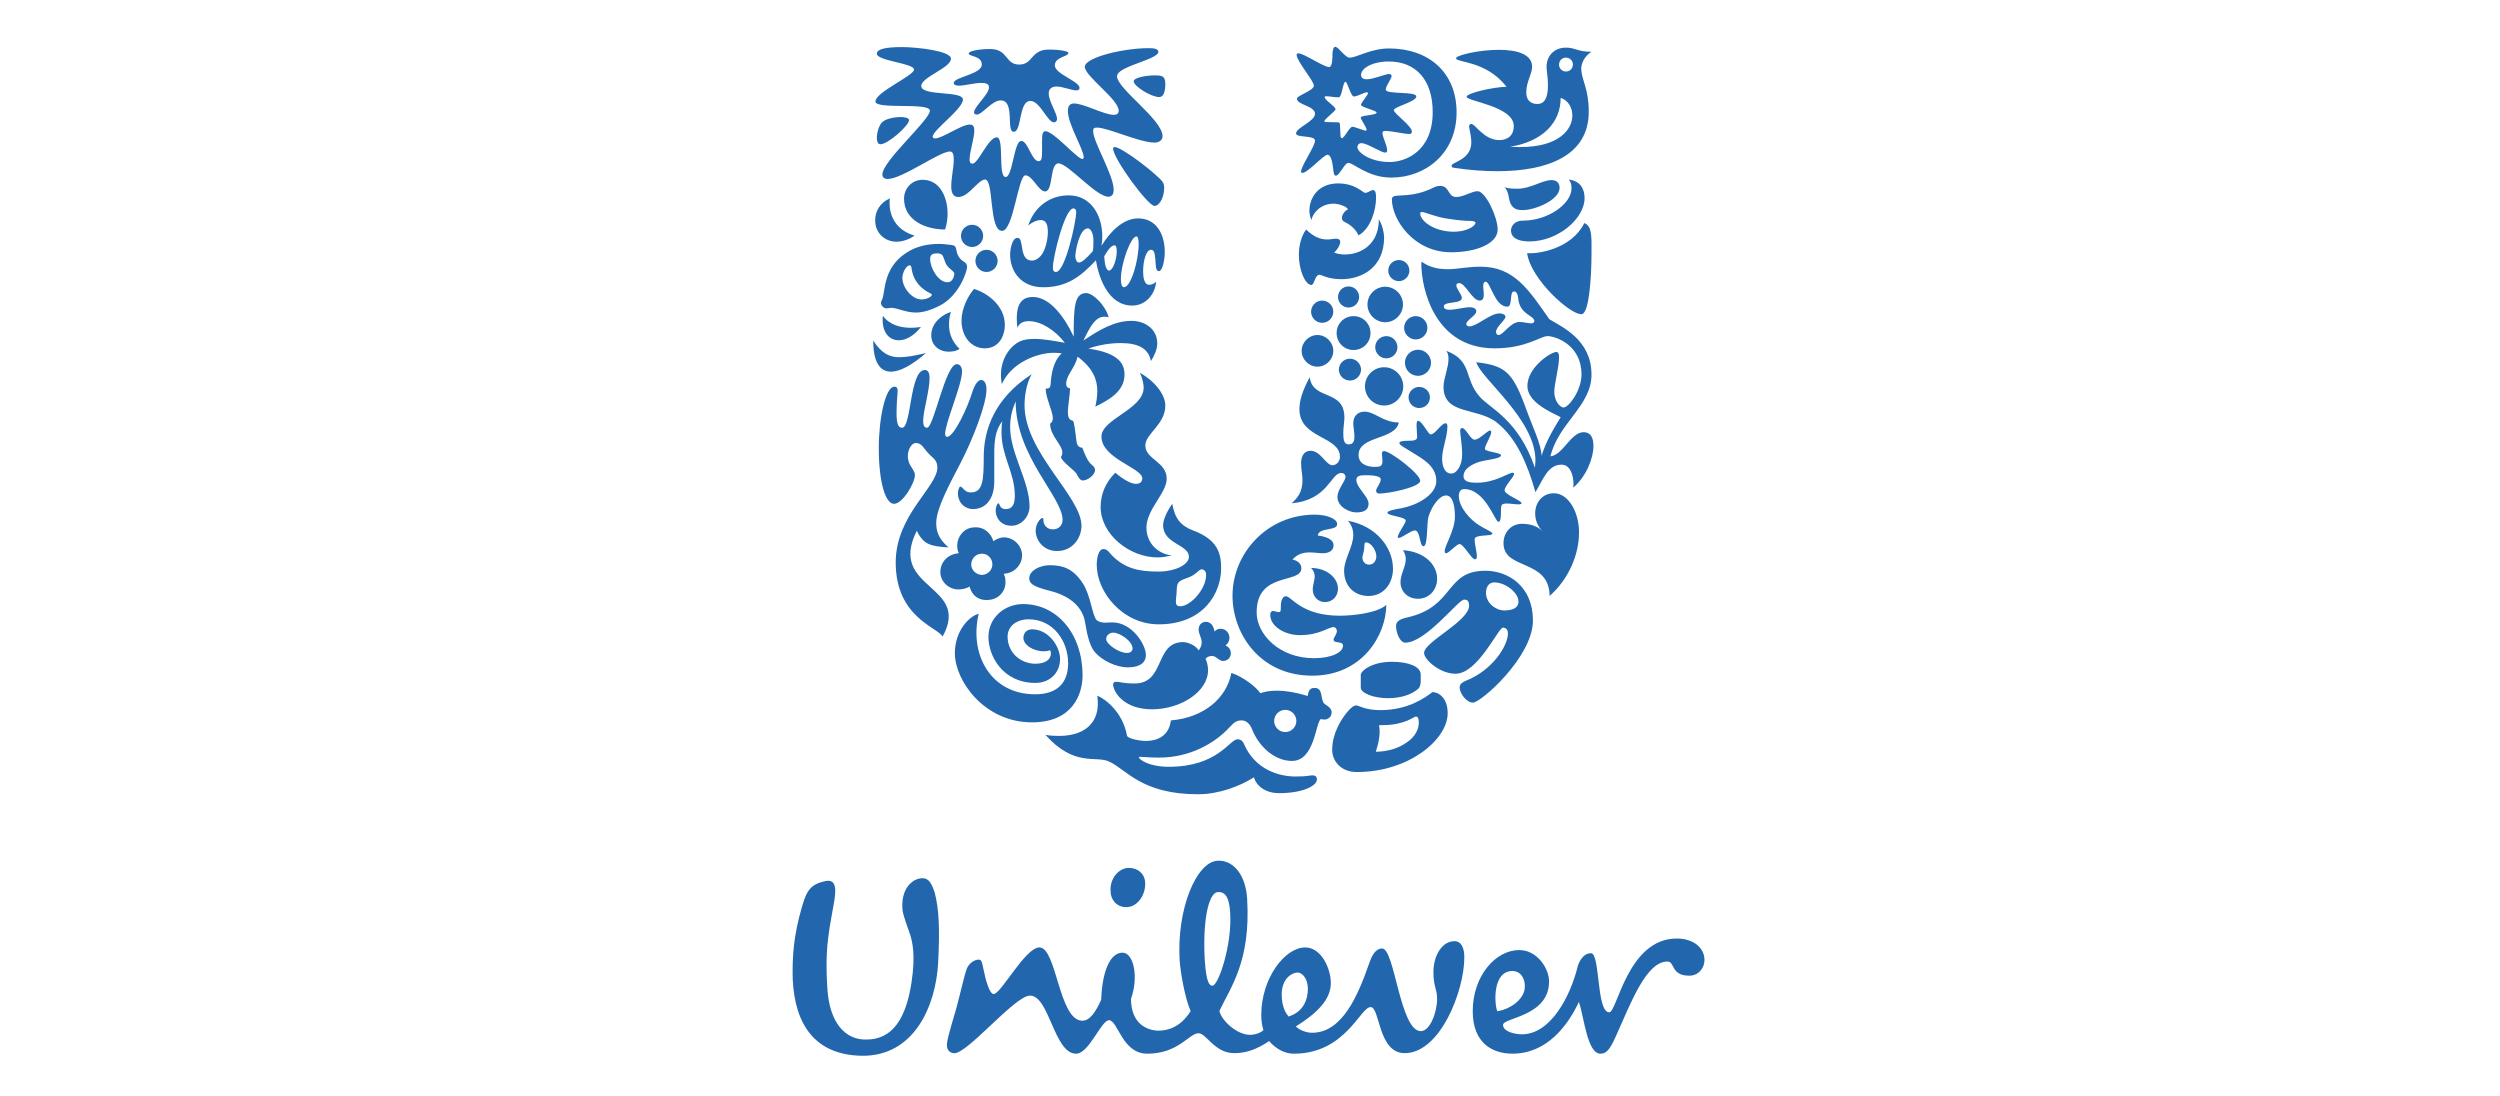 <svg width="251" height="110" viewBox="0 0 251 110" fill="none" xmlns="http://www.w3.org/2000/svg">
<path d="M153.322 25.412C153.683 28.06 157.697 31.628 158.784 31.545C159.511 31.545 159.788 28.088 159.788 25.412C159.788 23.878 159.873 22.679 159.064 22.4C157.781 24.994 154.408 25.524 153.322 25.412ZM153.544 24.241C156.442 24.241 159.093 21.927 159.093 19.892C159.093 18.944 158.646 18.164 157.502 18.025C157.697 18.276 157.781 18.471 157.781 18.916C157.781 20.45 155.441 22.151 152.902 22.151C151.981 22.151 151.704 22.791 151.704 23.125C151.705 23.906 152.456 24.241 153.544 24.241ZM152.93 21.091C152.542 21.091 151.982 21.091 151.677 20.478C151.425 19.976 151.509 19.167 151.035 18.805C151.509 18.944 152.011 18.944 152.401 18.944C153.656 18.944 154.855 18.081 155.774 18.081C156.388 18.081 156.581 18.471 156.581 18.86C156.581 20.087 154.103 21.091 152.93 21.091ZM90.572 42.945C91.518 42.945 91.321 37.147 92.856 37.147C93.219 37.147 93.33 37.51 93.33 37.955C93.33 39.266 92.689 41.189 92.689 42.249C92.689 42.778 92.829 42.945 93.079 42.945C93.749 42.945 94.919 36.562 96.063 36.562C96.425 36.562 96.592 36.924 96.592 37.287C96.592 38.624 94.891 42.471 94.891 43.557C94.891 43.725 94.948 43.864 95.086 43.864C95.784 43.864 97.178 40.854 97.624 39.349C97.874 38.568 98.209 38.151 98.515 38.151C98.793 38.151 99.044 38.458 99.044 39.098C99.044 40.603 97.652 44.144 96.424 46.513C95.476 48.352 93.999 51.002 93.999 52.48C93.999 53.232 94.14 54.012 95.225 54.96C93.441 54.849 92.717 54.682 92.047 53.288C89.064 59.224 97.539 58.641 94.64 63.909C94.112 62.961 89.929 61.985 89.929 56.467C89.929 51.698 94.112 48.911 94.112 46.932C94.112 46.542 93.971 46.207 93.61 45.901C92.689 45.121 92.662 44.479 91.936 44.479C91.407 44.479 90.766 45.706 91.435 46.792C91.658 47.154 91.854 47.378 91.854 47.713C91.854 48.494 90.628 50.584 89.763 50.584C88.899 50.584 88.23 48.438 88.23 44.982C88.23 41.914 88.926 38.821 89.791 38.821C90.041 38.821 90.125 38.988 90.125 39.211C90.125 39.574 90.013 40.297 90.013 41.524C90.013 42.834 90.32 42.945 90.572 42.945ZM133.277 15.542C133.723 15.542 133.808 16.631 133.89 17.272C133.946 17.606 134.002 17.634 134.142 17.634C134.476 17.634 135.006 16.351 135.367 16.351C135.899 16.351 137.32 17.83 139.688 17.83C143.062 17.83 146.241 15.459 146.241 11.278C146.241 7.235 143.396 4.865 139.466 4.865C137.598 4.865 136.232 5.785 135.507 5.785C135.062 5.813 134.392 4.699 134.057 4.699C133.917 4.699 133.779 4.977 133.779 5.451C133.779 5.757 133.779 6.734 133.443 6.734C132.775 6.734 130.183 4.809 130.183 5.507C130.183 6.149 131.911 8.101 131.911 8.602C131.911 9.104 130.211 9.578 130.211 9.912C130.211 10.526 132.024 10.637 132.024 11.418C132.024 12.197 130.126 12.811 130.126 13.397C130.126 13.871 132.024 13.536 132.024 14.122C132.024 14.707 130.63 16.658 130.63 17.216C130.63 17.356 130.657 17.356 130.769 17.356C131.297 17.356 132.888 15.542 133.277 15.542ZM97.512 56.745C97.484 56.187 97.874 55.657 98.459 55.601C99.044 55.517 99.575 55.964 99.63 56.549C99.687 57.135 99.268 57.637 98.682 57.72C98.097 57.749 97.568 57.33 97.512 56.745ZM94.418 57.609C94.53 58.557 95.421 59.28 96.425 59.169C96.787 59.141 97.123 59.029 97.345 58.889C97.568 59.782 98.264 60.34 99.296 60.228C100.327 60.145 101.053 59.28 100.941 58.251C100.941 57.972 100.858 57.805 100.774 57.609L100.969 57.581C101.944 57.47 102.696 56.577 102.612 55.601C102.502 54.597 101.583 53.872 100.634 53.956C100.272 54.04 99.965 54.15 99.742 54.346C99.491 53.511 98.766 52.841 97.735 52.953C96.759 53.009 96.006 53.956 96.118 54.987C96.118 55.127 96.173 55.35 96.257 55.545L96.062 55.572C95.086 55.712 94.334 56.522 94.418 57.609ZM156.527 6.483C156.526 6.575 156.543 6.666 156.577 6.751C156.612 6.836 156.663 6.913 156.728 6.978C156.793 7.043 156.87 7.095 156.955 7.129C157.04 7.164 157.131 7.181 157.223 7.18C157.613 7.18 157.921 6.874 157.921 6.483C157.921 6.093 157.614 5.785 157.223 5.785C156.832 5.785 156.527 6.093 156.527 6.483ZM140.972 32.91C140.972 33.552 141.502 34.081 142.142 34.081C142.452 34.08 142.749 33.956 142.968 33.736C143.187 33.517 143.311 33.22 143.313 32.91C143.31 32.6 143.186 32.303 142.967 32.084C142.748 31.865 142.452 31.741 142.142 31.739C141.502 31.739 140.972 32.27 140.972 32.91ZM141.055 36.422C141.055 36.594 141.089 36.764 141.154 36.923C141.22 37.082 141.316 37.226 141.438 37.348C141.559 37.47 141.704 37.566 141.863 37.633C142.021 37.698 142.192 37.733 142.364 37.733C142.536 37.733 142.706 37.699 142.865 37.633C143.024 37.568 143.169 37.471 143.29 37.35C143.412 37.228 143.509 37.084 143.575 36.925C143.641 36.766 143.675 36.596 143.675 36.424C143.675 36.077 143.538 35.743 143.292 35.498C143.047 35.252 142.714 35.113 142.366 35.113C142.019 35.113 141.686 35.25 141.44 35.496C141.194 35.741 141.056 36.074 141.055 36.422ZM137.041 38.791C137.042 39.301 137.245 39.79 137.605 40.151C137.966 40.511 138.455 40.714 138.965 40.715C139.474 40.714 139.963 40.511 140.323 40.15C140.683 39.789 140.886 39.301 140.887 38.791C140.886 38.282 140.683 37.794 140.323 37.434C139.962 37.073 139.474 36.87 138.965 36.869C138.455 36.87 137.966 37.072 137.605 37.433C137.245 37.793 137.042 38.282 137.041 38.791ZM138.072 34.862C138.072 35.477 138.573 35.978 139.187 35.978C139.801 35.978 140.304 35.477 140.304 34.862C140.304 34.249 139.801 33.747 139.187 33.747C138.573 33.747 138.072 34.249 138.072 34.862ZM134.419 37.092C134.419 37.388 134.536 37.671 134.746 37.881C134.955 38.09 135.239 38.207 135.535 38.207C135.83 38.207 136.114 38.09 136.324 37.881C136.533 37.671 136.65 37.388 136.65 37.092C136.641 36.802 136.519 36.528 136.311 36.327C136.102 36.125 135.824 36.013 135.535 36.013C135.245 36.013 134.967 36.125 134.759 36.327C134.55 36.528 134.429 36.802 134.419 37.092ZM137.292 30.569C137.295 31.041 137.484 31.493 137.818 31.827C138.152 32.161 138.604 32.35 139.076 32.354C139.548 32.35 140 32.161 140.334 31.827C140.668 31.493 140.857 31.041 140.86 30.569C140.857 30.097 140.668 29.645 140.334 29.311C140 28.977 139.548 28.788 139.076 28.785C138.604 28.788 138.152 28.977 137.818 29.311C137.484 29.645 137.295 30.097 137.292 30.569ZM139.383 27.14C139.38 27.281 139.404 27.421 139.456 27.553C139.507 27.684 139.585 27.805 139.683 27.906C139.782 28.007 139.9 28.087 140.03 28.142C140.16 28.197 140.3 28.226 140.441 28.226C140.583 28.226 140.723 28.198 140.853 28.143C140.983 28.088 141.101 28.008 141.2 27.907C141.299 27.806 141.376 27.686 141.428 27.555C141.48 27.423 141.505 27.283 141.502 27.142C141.495 26.865 141.381 26.602 141.183 26.409C140.985 26.215 140.72 26.107 140.443 26.107C140.167 26.107 139.901 26.215 139.703 26.407C139.505 26.6 139.39 26.863 139.383 27.14ZM134.336 29.816C134.336 30.097 134.448 30.366 134.646 30.565C134.845 30.764 135.115 30.876 135.396 30.876C135.677 30.876 135.947 30.764 136.146 30.565C136.345 30.366 136.456 30.097 136.456 29.816C136.456 29.23 135.982 28.757 135.395 28.757C134.81 28.757 134.336 29.23 134.336 29.816ZM134.196 33.44C134.196 34.388 134.949 35.141 135.899 35.141C136.122 35.143 136.344 35.099 136.551 35.014C136.758 34.929 136.946 34.804 137.104 34.645C137.262 34.487 137.387 34.299 137.472 34.092C137.557 33.885 137.599 33.663 137.598 33.44C137.599 33.216 137.556 32.994 137.472 32.788C137.387 32.581 137.262 32.393 137.103 32.234C136.945 32.076 136.758 31.951 136.551 31.866C136.344 31.781 136.122 31.738 135.899 31.739C135.675 31.738 135.453 31.781 135.246 31.866C135.039 31.95 134.851 32.076 134.692 32.234C134.534 32.392 134.408 32.58 134.323 32.787C134.238 32.994 134.195 33.216 134.196 33.44ZM130.685 35.225C130.685 36.09 131.41 36.813 132.275 36.813C133.137 36.813 133.863 36.09 133.863 35.225C133.863 34.361 133.138 33.636 132.275 33.636C131.41 33.636 130.685 34.361 130.685 35.225ZM131.632 31.294C131.632 31.907 132.135 32.41 132.749 32.41C133.044 32.408 133.327 32.291 133.535 32.081C133.744 31.872 133.862 31.589 133.863 31.294C133.863 30.68 133.361 30.178 132.749 30.178C132.453 30.179 132.169 30.297 131.96 30.506C131.751 30.715 131.633 30.998 131.632 31.294ZM127.925 72.386C127.925 72.996 128.427 73.498 129.04 73.498C129.652 73.498 130.154 72.996 130.154 72.386C130.154 72.09 130.036 71.807 129.828 71.597C129.619 71.388 129.336 71.27 129.04 71.269C128.427 71.269 127.925 71.77 127.925 72.386ZM97.931 26.191C97.931 26.805 98.432 27.307 99.044 27.307C99.34 27.306 99.624 27.189 99.833 26.98C100.042 26.77 100.16 26.487 100.161 26.191C100.16 25.896 100.041 25.613 99.832 25.404C99.623 25.196 99.34 25.078 99.044 25.078C98.432 25.078 97.931 25.579 97.931 26.191ZM96.481 23.683C96.481 23.979 96.599 24.262 96.808 24.471C97.018 24.68 97.301 24.798 97.597 24.799C98.209 24.799 98.71 24.297 98.71 23.683C98.71 23.07 98.209 22.567 97.597 22.567C97.301 22.568 97.018 22.686 96.808 22.895C96.599 23.104 96.481 23.387 96.481 23.683ZM97.68 51.113C98.85 51.113 99.826 50.248 99.826 48.326V45.483C99.826 44.395 99.909 43.167 100.634 42.304C100.551 42.667 100.551 43.057 100.551 43.418C100.551 45.817 101.889 47.462 101.889 49.776C101.889 50.639 101.638 51.114 100.969 51.114C100.327 51.114 100.383 50.528 100.244 50.528C100.133 50.528 99.966 50.89 99.966 51.28C99.966 51.866 100.384 52.786 101.555 52.786C102.558 52.786 103.367 51.866 103.367 50.834C103.367 48.326 101.417 45.539 101.417 42.863C101.417 41.691 101.721 40.911 101.973 40.297C101.973 45.846 106.684 49.888 106.684 52.202C106.684 52.731 106.294 53.15 105.708 53.15C105.068 53.15 104.761 52.648 104.761 52.257C104.761 52.061 104.733 52.006 104.65 52.006C104.482 52.006 103.98 52.564 103.98 53.289C103.98 54.207 104.733 55.323 106.127 55.323C107.716 55.323 108.581 53.985 108.581 52.786C108.581 49.86 102.865 45.426 102.865 40.687C102.865 39.878 103.004 38.569 103.59 37.566C99.909 39.934 98.767 43.086 98.767 45.845C98.767 48.242 98.683 49.441 97.457 49.441C96.816 49.441 96.649 48.855 96.426 48.855C96.259 48.855 96.174 49.358 96.174 49.497C96.173 50.528 96.926 51.113 97.68 51.113ZM145.99 23.265C147.216 23.265 148.137 22.707 148.137 22.372C148.137 22.261 147.968 22.179 147.606 22.179C147.244 22.179 146.518 22.151 145.152 21.927C143.98 21.733 143.088 21.287 142.753 21.287C142.641 21.287 142.586 21.342 142.586 21.425C142.588 22.151 143.926 23.265 145.99 23.265ZM139.913 19.724C140.274 19.501 141.834 19.863 143.871 18.86C144.092 18.735 144.341 18.668 144.594 18.666C145.572 18.666 145.32 19.78 146.214 19.78C146.91 19.78 147.803 19.195 148.333 19.195C149.166 19.195 150.366 21.816 150.366 23.042C150.366 24.463 148.221 25.328 145.683 25.328C141.974 25.328 139.745 22.094 139.745 20.003C139.745 19.836 139.829 19.78 139.913 19.724ZM98.263 61.623C97.344 61.846 95.867 63.296 95.867 65.584C95.867 68.313 98.793 72.524 103.617 72.524C107.687 72.524 108.689 69.707 108.689 67.811C108.689 63.603 106.097 60.647 102.724 60.647C100.884 60.647 99.239 61.985 99.239 63.965C99.239 65.805 100.633 68.564 103.951 68.564C105.511 68.564 106.431 67.448 106.431 66.165C106.431 64.914 105.287 63.184 103.616 63.184C103.113 63.184 102.751 63.518 102.751 64.049C102.751 64.718 103.672 65.387 104.815 65.387C105.094 65.387 105.315 65.331 105.427 65.275C105.483 65.359 105.511 65.499 105.511 65.61C105.511 66.249 104.899 66.639 103.951 66.639C102.528 66.639 101.163 65.582 101.163 63.908C101.163 62.905 102.026 62.179 103.282 62.179C105.761 62.179 107.24 64.383 107.24 66.583C107.24 68.564 106.152 69.707 103.923 69.707C99.463 69.707 97.289 65.694 98.263 61.623ZM95.477 31.322C94.835 31.489 93.498 32.27 93.498 33.663C93.498 34.667 94.278 35.309 95.253 35.309C95.755 35.309 96.118 35.196 96.341 35.029C95.56 34.277 95.281 33.44 95.281 32.605C95.281 32.019 95.365 31.656 95.477 31.322ZM88.647 31.712C88.619 31.851 88.619 31.991 88.619 32.13C88.619 33.44 89.316 34.165 90.237 34.165C90.933 34.165 91.742 33.746 92.466 32.826C92.135 32.882 91.799 32.91 91.463 32.909C90.431 32.91 89.316 32.632 88.647 31.712ZM87.672 34.193C87.672 36.312 88.311 37.315 89.456 37.315C90.348 37.315 91.546 36.674 92.969 35.448C91.881 35.699 91.046 35.866 90.293 35.866C89.288 35.866 88.507 35.476 87.672 34.193ZM130.099 77.959C131.437 77.959 131.353 77.847 131.773 77.847C132.191 77.847 132.217 78.099 132.217 78.265C132.217 78.88 130.85 79.632 128.427 79.632C127.003 79.632 126.14 78.88 125.89 78.043C124.495 78.935 122.377 79.743 120.288 79.743C114.573 79.743 113.122 77.261 111.339 76.452C109.973 75.839 107.882 77.038 104.956 73.776C105.345 73.859 105.874 73.887 106.293 73.887C108.858 73.887 110.224 72.635 110.224 70.628C110.224 70.377 110.196 70.097 110.169 69.847C110.95 70.153 112.733 71.492 113.15 73.86C113.207 74.139 114.35 74.39 115.075 74.39C116.078 74.39 117.361 73.971 117.556 72.328C120.901 72.051 123.158 70.069 123.632 67.56C124.831 67.95 126.195 69.038 126.531 69.596C127.004 69.428 127.562 69.345 128.203 69.345C129.096 69.345 130.099 69.513 131.298 69.875C131.353 69.513 131.41 69.066 131.969 69.066C132.804 69.066 132.581 69.987 132.86 70.516C133 70.795 133.696 70.962 133.696 71.521C133.696 72.051 133.249 72.245 132.972 72.245C132.859 72.245 132.72 72.218 132.636 72.19C132.079 72.386 132.051 76.398 129.709 76.398C127.98 76.398 126.391 74.976 125.696 73.192C125.5 72.663 125.082 72.329 124.691 72.329C124.244 72.329 123.995 72.414 123.465 72.997C121.961 74.642 119.452 76.064 116.358 76.064C115.41 76.064 114.658 75.981 114.462 75.981C114.35 75.981 114.35 76.009 114.35 76.036C114.35 76.232 115.299 76.984 117.361 76.984C122.267 76.984 123.465 74.223 124.245 74.223C124.358 74.223 124.692 74.223 124.887 74.67C126.03 77.347 128.511 77.961 130.072 77.961H130.099V77.959ZM114.266 21.927C116.104 21.927 116.942 23.516 116.942 25.301C116.942 26.081 116.719 27.224 116.357 27.224C115.994 27.224 116.05 26.582 115.994 25.996C115.938 25.245 115.799 25.078 115.55 25.078C115.075 25.078 114.769 26.191 114.769 27.224C114.769 27.865 114.879 28.59 115.381 28.59C115.659 28.59 115.91 28.45 116.078 28.284C115.966 29.565 115.019 30.68 113.681 30.68C111.227 30.68 110.307 27.809 110.028 26.136C108.553 27.698 107.185 28.841 104.732 28.841C102.446 28.841 101.416 27.168 101.416 25.579C101.416 25.105 101.583 23.878 102.166 23.878C102.864 23.878 102.25 26.164 103.617 26.164C103.951 26.164 104.565 25.885 104.9 24.966C105.095 24.409 105.205 23.823 105.205 23.32C105.205 22.567 105.039 22.094 104.48 22.094C104.006 22.094 103.42 22.456 103.226 22.651C103.895 20.644 105.511 19.613 107.295 19.613C109.498 19.613 110.669 21.565 110.669 23.739C110.669 24.056 110.641 24.373 110.585 24.686C111.535 23.125 112.845 21.927 114.266 21.927ZM107.269 5.312C107.269 5.144 106.433 4.977 105.289 4.977C103.478 4.977 103.729 6.483 102.336 6.483C100.886 6.483 101.248 4.922 99.409 4.922C98.292 4.922 97.262 5.117 97.262 5.368C97.262 5.702 98.572 5.563 98.572 6.484C98.572 7.46 95.757 7.739 95.757 8.323C95.757 8.518 95.98 8.602 96.259 8.602C96.872 8.602 97.849 8.323 98.543 8.323C98.934 8.323 99.297 8.407 99.297 8.77C99.297 9.467 97.793 10.721 97.793 11.279C97.793 11.447 97.933 11.503 98.072 11.503C98.628 11.503 99.577 10.08 100.469 10.08C101.946 10.08 100.971 13.231 101.778 13.231C102.614 13.231 102.252 10.136 103.451 10.136C104.427 10.136 105.153 12.283 105.821 12.283C105.987 12.283 106.127 12.143 106.127 11.947C106.127 11.363 105.29 10.164 105.29 9.383C105.29 8.909 105.625 8.686 106.072 8.686C106.713 8.686 107.578 9.076 108.051 9.076C108.219 9.076 108.386 9.021 108.386 8.825C108.386 8.156 105.904 7.432 105.904 6.567C105.903 5.702 107.269 5.702 107.269 5.312ZM146.994 60.201C146.407 60.201 143.172 64.523 141.083 64.523C140.582 64.523 140.163 63.575 140.163 62.85C140.163 62.459 140.414 62.179 141.308 61.986C146.101 60.898 145.04 57.303 149.137 57.303C151.397 57.303 153.907 58.838 153.907 62.293C153.907 65.971 148.667 70.545 147.886 70.545C147.245 70.545 146.547 69.624 146.547 69.011C146.547 68.816 146.631 68.566 147.19 68.342C149.864 67.281 151.397 64.83 151.397 63.575C151.397 63.297 151.259 63.018 150.896 63.018C150.421 63.018 148.388 67.644 146.13 67.644C144.567 67.644 142.978 66.222 142.978 65.555C142.978 64.439 147.495 62.375 147.495 60.813C147.494 60.228 147.216 60.201 146.994 60.201ZM150.003 58.473C149.611 58.473 149.193 58.781 149.193 59.531C149.193 60.368 149.837 60.897 150.198 61.064C150.445 61.204 150.723 61.281 151.007 61.288C151.815 61.288 152.456 61.064 152.456 60.395C152.456 59.531 151.202 58.473 150.003 58.473ZM113.819 8.155C113.819 8.657 115.577 9.745 116.384 9.745C116.858 9.745 116.998 9.103 116.998 8.433C116.998 7.599 116.634 7.57 115.91 7.57C114.992 7.57 113.819 7.821 113.819 8.155ZM116.72 13.675C116.72 12.002 112.149 8.908 112.149 7.655C112.149 7.599 112.149 7.57 112.176 7.515C112.511 6.594 116.301 5.953 116.301 5.2C116.301 4.837 115.633 4.837 115.299 4.837C112.705 4.837 108.914 5.785 108.914 6.706C108.914 7.655 112.315 9.968 112.315 11.112C112.315 11.418 112.121 11.53 111.815 11.53C110.867 11.53 108.802 10.387 107.828 10.387C107.381 10.387 107.215 10.693 107.215 11.139C107.215 12.476 108.802 15.014 108.802 15.766C108.802 15.849 108.775 15.961 108.665 15.961C108.163 15.961 105.793 13.174 104.957 13.174C104.65 13.174 104.622 13.592 104.622 14.205V15.153C104.622 15.794 104.594 16.184 104.288 16.184C103.563 16.184 103.227 14.149 102.531 14.149C101.805 14.149 101.668 17.774 100.971 17.774C100.162 17.774 100.858 13.787 100.077 13.787C99.213 13.787 98.237 16.435 97.625 16.435C97.401 16.435 97.346 16.212 97.346 16.016C97.346 15.21 97.821 13.898 97.821 13.118C97.821 12.727 97.709 12.505 97.374 12.505C96.51 12.505 94.615 13.899 93.889 13.899C93.778 13.899 93.639 13.843 93.639 13.731C93.639 13.061 96.678 10.944 96.678 9.995C96.678 9.075 92.495 9.688 92.495 8.629C92.495 7.738 95.478 6.817 95.478 5.897C95.478 5.089 91.937 4.727 90.573 4.727C88.927 4.727 88.035 4.921 88.035 5.395C88.035 6.12 91.77 6.343 91.77 6.984C91.77 7.599 87.895 9.243 87.895 10.191C87.895 11.027 93.359 10.245 93.359 11.111C93.359 12.057 88.592 16.155 88.592 17.523C88.592 17.83 88.816 17.969 89.121 17.969C90.572 17.969 94.335 15.21 95.365 15.21C95.728 15.21 95.756 15.654 95.756 16.044C95.756 16.77 95.506 17.884 95.506 18.693C95.506 19.334 95.672 19.779 96.231 19.779C97.262 19.779 98.209 18.024 98.906 18.024C99.799 18.024 99.268 23.18 100.608 23.18C101.749 23.18 102.223 17.605 102.949 17.605C103.674 17.605 104.26 19.221 104.929 19.221C105.764 19.221 105.374 16.405 106.266 16.405C107.242 16.405 110.029 19.751 111.284 19.751C111.674 19.751 111.814 19.444 111.814 19.054C111.814 17.578 109.751 14.232 109.751 13.172C109.751 12.893 109.834 12.809 110.141 12.809C111.228 12.809 114.407 14.316 115.911 14.316C116.412 14.317 116.72 14.038 116.72 13.675ZM154.772 45.761C155.218 44.367 155.774 43.389 156.692 41.885C155.774 41.412 153.35 40.408 153.35 38.764C153.35 36.841 155.749 35.337 156.247 35.337C156.47 35.337 156.527 35.532 156.527 35.894C156.527 36.897 156.051 38.513 156.051 39.377C156.051 40.156 156.554 40.91 156.998 40.91C157.474 40.91 158.783 39.237 158.783 37.594C158.783 34.639 156.19 33.747 155.386 33.747C154.631 33.747 153.265 34.973 150.057 34.973C144.064 34.973 142.699 29.035 142.699 26.442C142.699 26.331 142.725 26.303 142.753 26.303C142.894 26.303 143.479 27.028 145.374 27.028C146.351 27.028 147.243 26.777 148.666 26.777C152.009 26.777 153.488 29.092 155.552 32.047C156.804 32.827 159.787 34.081 159.787 37.621C159.787 40.742 156.469 42.471 155.663 45.816C156.943 45.678 157.697 43.39 159.008 43.39C159.677 43.39 159.983 43.921 159.983 44.757C159.983 45.985 159.287 47.823 157.947 48.967C157.976 48.855 157.976 48.715 157.976 48.549C157.976 47.767 157.668 46.652 156.776 46.652C155.386 46.652 154.939 48.158 154.157 49.412C153.349 46.569 152.26 44.004 150.309 42.444C148.331 40.854 144.928 41.718 144.928 38.82C144.928 38.039 145.43 36.924 145.43 36.033C145.43 35.727 145.374 35.448 145.207 35.225C147.884 36.227 146.936 38.011 148.582 39.85C149.61 41.021 152.455 42.136 154.102 46.958C154.128 46.82 154.156 46.458 154.156 46.207C154.156 42.082 148.694 38.039 148.219 36.368C151.395 36.73 151.953 37.511 153.459 41.691C153.767 42.555 154.772 44.701 154.772 45.761ZM94.891 23.042C95.055 22.518 95.139 21.973 95.141 21.425C95.141 20.086 94.53 18.052 92.632 18.052C91.545 18.052 90.766 18.915 90.766 19.947C90.766 22.151 92.968 23.042 94.891 23.042ZM92.521 30.067C91.602 30.067 90.599 28.925 90.599 27.894C90.599 27.335 91.018 26.638 91.321 26.638C91.434 26.638 91.49 26.721 91.518 26.916C91.685 28.284 92.578 29.064 93.415 29.453C93.498 29.509 93.554 29.537 93.554 29.592C93.554 29.788 93.023 30.067 92.521 30.067ZM95.812 27.447C95.812 27.837 95.588 28.339 95.141 28.339C94.167 28.339 93.386 26.861 93.386 26.024C93.386 25.496 93.693 25.44 94.111 25.44C94.306 25.44 94.389 25.468 94.53 25.551C94.779 25.691 94.779 26.248 95.085 26.666C95.253 26.944 95.812 27.252 95.812 27.447ZM94.835 24.519C94.669 24.491 94.445 24.491 94.222 24.491C93.303 24.491 92.075 24.659 90.99 25.384C88.535 26.973 88.925 29.48 88.535 30.123C88.478 30.215 88.449 30.322 88.451 30.431C88.451 30.681 88.73 30.959 88.981 30.959C89.205 30.959 89.344 30.905 89.455 30.905C90.125 30.905 90.877 31.379 91.964 31.379C92.605 31.379 93.358 31.183 94.306 30.709C96.314 29.706 97.095 27.224 97.095 26.806C97.095 26.276 96.676 26.36 96.314 25.858C95.924 25.273 96.118 25.051 95.868 24.715C95.699 24.576 95.338 24.576 94.835 24.519ZM97.792 29.008C97.178 29.731 96.536 30.958 96.536 32.215C96.536 33.718 97.456 34.973 98.878 34.973C100.244 34.973 100.885 33.802 100.885 32.605C100.885 30.736 99.184 29.425 97.792 29.008ZM91.825 23.655C91.825 23.655 91.018 24.268 90.013 24.268C88.814 24.268 87.866 23.376 87.866 22.122C87.866 21.258 88.311 20.366 89.344 19.92C89.316 20.087 89.316 20.226 89.316 20.394C89.316 21.983 90.209 23.18 91.825 23.655ZM141.418 39.878C141.418 39.321 141.918 38.846 142.476 38.846C143.089 38.846 143.564 39.321 143.564 39.878C143.564 40.519 143.089 40.965 142.476 40.965C141.918 40.965 141.418 40.519 141.418 39.878ZM142.142 71.939C142.282 71.939 142.448 72.022 142.448 72.524C142.448 73.135 142.169 73.943 141.169 74.586C140.47 75.06 139.523 75.449 138.128 75.478C138.35 74.808 138.518 74.112 138.518 73.442C138.518 73.219 138.489 73.051 138.462 72.803H138.824C141.028 72.803 141.974 71.939 142.142 71.939ZM142.364 69.177C142.588 68.982 142.641 68.676 142.641 68.369V67.727C142.641 66.919 141.417 66.444 139.745 66.444C137.71 66.444 136.621 67.364 136.621 67.755V69.038C136.621 69.568 137.848 70.097 139.355 70.097C140.554 70.097 141.642 69.791 142.364 69.177ZM143.815 69.485C143.089 70.042 141.39 71.297 138.573 71.297C137.068 71.297 136.4 70.823 136.177 70.823C135.899 70.823 135.591 71.101 135.284 71.464C134.615 72.245 133.751 73.692 133.751 75.281C133.751 76.398 134.615 77.513 136.232 77.513C141.447 77.513 145.348 74.25 145.348 71.604C145.348 70.097 144.456 69.485 143.815 69.485ZM144.789 46.04C144.789 46.736 145.013 47.544 145.711 47.544C146.296 47.544 146.799 46.652 146.799 45.677C146.799 44.561 146.602 43.697 146.602 43.25C146.602 43.057 146.686 42.973 146.799 42.973C147.216 43 147.606 44.144 148.053 44.144C148.556 44.144 149.306 43.224 149.611 43.224C149.696 43.224 149.724 43.335 149.724 43.363C149.724 43.781 149.082 44.701 149.082 45.064C149.082 45.37 150.701 45.426 150.701 45.705C150.701 46.124 149 46.124 148.193 46.486C147.413 46.819 146.937 47.237 146.937 47.795C146.937 48.352 147.494 48.464 148.276 48.464C150.142 48.464 151.454 47.46 151.871 47.46C151.956 47.46 152.011 47.515 152.011 47.599C152.011 47.879 151.063 48.799 151.063 49.218C151.063 49.692 152.792 50.248 152.764 50.527C152.737 50.61 152.626 50.638 152.43 50.638C152.124 50.638 151.65 50.555 151.286 50.555C151.062 50.555 150.868 50.581 150.785 50.693C150.588 50.917 150.84 52.394 150.449 52.394C150.087 52.394 149.138 49.105 146.994 49.105C146.687 49.105 146.463 49.355 146.463 49.774C146.463 50.889 147.553 52.17 148.584 52.784C149.055 53.092 149.837 53.398 149.837 53.566C149.837 53.898 148.054 53.593 148.054 54.149C148.054 54.652 148.276 55.405 148.276 55.851C148.276 55.99 148.25 56.157 148.081 56.157C147.748 56.157 146.937 54.624 146.547 54.624C146.214 54.624 145.488 55.544 145.182 55.544C145.098 55.544 145.041 55.46 145.041 55.376C145.041 54.734 146.073 53.286 146.073 51.864C146.073 51.194 145.99 49.745 145.182 49.745C144.511 49.745 143.76 50.803 143.424 51.864C143.229 52.478 143.37 54.846 142.923 54.846C142.505 54.846 142.615 53.258 142.058 53.258C141.642 53.258 140.751 54.01 140.443 54.01C140.388 54.01 140.332 53.982 140.332 53.926C140.332 53.592 141.139 52.505 141.139 52.282C141.139 51.864 139.298 51.808 139.298 51.473C139.298 51.277 140.023 51.139 140.694 51.027C142.115 50.776 144.205 49.746 144.205 48.295C144.205 46.678 142.642 45.982 141.615 45.313C141.084 44.978 140.498 44.698 140.498 44.476C140.498 44.252 141.169 44.252 141.447 44.252C141.861 44.252 142.281 44.225 142.281 43.89C142.281 43.639 142.223 43.139 142.223 42.749C142.223 42.469 142.251 42.247 142.364 42.247C142.782 42.247 143.369 43.612 143.648 43.612C144.092 43.612 144.707 42.498 145.126 42.498C145.264 42.498 145.32 42.581 145.32 42.832C145.32 43.864 144.789 45.035 144.789 46.04ZM131.493 37.873C131.8 40.241 134.978 39.042 134.978 41.913C134.978 42.332 134.866 42.945 134.866 43.474C134.866 44.088 134.921 44.617 135.395 44.617C135.87 44.617 135.982 44.283 135.982 43.836C135.982 43.389 135.87 42.834 135.87 42.527C135.87 41.551 136.568 41.328 136.985 41.328C138.044 41.328 138.853 42.416 140.443 42.416C140.08 44.199 136.401 43.725 136.401 45.678C136.401 46.652 137.375 46.876 138.017 46.876C138.602 46.876 138.797 46.791 138.797 46.291C138.797 46.012 138.742 45.706 138.742 45.51C138.742 45.399 138.824 45.288 138.965 45.288C139.579 45.288 142.588 47.573 142.588 48.271C142.588 48.912 139.411 49.553 138.49 49.553C138.213 49.553 138.157 49.358 138.157 49.247C138.157 49.051 138.631 48.465 138.631 48.13C138.631 47.88 138.214 47.712 137.097 47.712C136.568 47.712 136.177 47.768 136.177 48.187C136.177 48.939 137.403 49.859 137.403 50.556C137.403 51.113 137.069 51.447 136.177 51.447C135.425 51.447 134.281 50.862 134.281 49.888C134.281 49.106 135.091 48.326 135.091 47.852C135.091 47.712 134.978 47.489 134.644 47.489C133.612 47.489 133.334 50.221 129.68 50.528C130.267 49.999 130.769 49.413 130.769 48.215C130.769 47.629 130.63 47.154 130.63 46.514C130.63 45.678 131.018 45.259 131.577 45.259C132.609 45.259 133.11 46.708 133.779 46.708C134.142 46.708 134.531 46.375 134.531 45.874C134.531 43.753 130.461 44.06 130.461 41.078C130.461 40.268 130.739 39.266 131.493 37.873ZM136.789 55.991C136.789 56.382 137.068 56.689 137.458 56.689C137.905 56.689 138.185 56.298 138.185 55.853C138.185 55.267 137.654 54.458 137.151 54.458C136.928 54.458 137.013 54.792 136.956 55.154C136.929 55.434 136.789 55.769 136.789 55.991ZM135.34 52.284C138.267 52.841 139.857 55.044 139.857 57.107C139.857 58.529 138.965 59.837 137.401 59.837C135.982 59.837 134.949 58.861 134.949 57.302C134.949 56.131 135.869 54.904 135.869 53.704C135.87 53.232 135.731 52.758 135.34 52.284ZM131.632 57.024C131.911 57.302 131.995 57.581 131.995 57.86C131.995 58.277 131.8 58.724 131.8 59.196C131.8 59.865 132.301 60.449 133.027 60.449C133.807 60.449 134.335 59.836 134.335 59.112C134.336 58.055 133.248 57.024 131.632 57.024ZM140.86 55.239C141.055 55.545 141.139 55.853 141.139 56.132C141.139 56.912 140.609 57.637 140.609 58.445C140.609 59.363 141.307 60.117 142.363 60.117C143.508 60.117 144.288 59.196 144.288 58.111C144.289 56.634 142.95 55.378 140.86 55.239ZM132.301 53.761C133.582 53.928 133.89 54.374 133.89 54.736C133.89 55.351 133.333 55.546 132.804 55.546C132.414 55.546 131.968 55.462 131.493 55.462C130.879 55.462 130.267 55.602 129.764 56.187C130.126 56.243 130.657 56.493 130.657 57.051C130.657 58.669 126.167 57.33 126.167 61.483C126.167 63.687 128.455 66.082 131.911 66.082C133.695 66.082 134.837 65.499 134.837 64.829C134.837 64.3 133.89 64.662 133.89 64.216C133.89 64.02 134.225 63.658 134.225 63.352C134.225 63.212 134.113 62.961 133.89 62.961C133.388 62.961 132.442 63.769 130.517 63.769C129.012 63.769 127.534 62.905 127.534 61.734C127.534 61.483 127.646 61.343 127.813 61.343C127.979 61.343 128.203 61.456 128.398 61.456C128.566 61.456 128.593 61.343 128.593 61.036C128.593 60.731 128.593 59.865 129.124 59.865C129.652 59.865 130.657 61.817 134.504 61.817C135.787 61.817 138.267 61.567 139.187 60.73C139.16 63.798 136.761 67.838 131.745 67.838C126.531 67.838 123.744 63.658 123.744 59.809C123.744 55.545 127.227 51.67 131.996 51.67C133.222 51.67 134.254 52.089 134.254 52.617C134.253 53.344 132.442 52.898 132.301 53.761ZM112.121 25.216C112.121 24.742 112.009 24.631 111.897 24.631C111.619 24.631 111.31 24.966 110.866 25.717C110.921 26.721 111.089 27.167 111.367 27.167C111.674 27.168 112.121 26.191 112.121 25.216ZM108.3 26.359C108.607 26.359 108.997 26.024 109.722 25.216C109.778 24.854 109.778 24.519 109.778 24.101C109.778 23.543 109.554 22.929 109.219 22.929C108.385 22.929 107.966 25.16 107.966 25.745C107.966 26.081 108.134 26.359 108.3 26.359ZM112.845 28.84C113.542 28.84 114.322 26.163 114.322 24.491C114.322 24.129 114.266 23.739 114.099 23.739C113.514 23.739 112.536 26.498 112.536 28.005C112.537 28.59 112.676 28.84 112.845 28.84ZM106.014 27.307C106.962 27.307 108.05 22.178 108.05 21.314C108.05 21.09 107.966 20.923 107.772 20.923C106.907 20.923 105.707 25.801 105.707 26.888C105.707 27.083 105.763 27.307 106.014 27.307ZM109.053 29.425C107.854 29.425 107.799 30.876 107.799 33.803C106.907 31.88 105.429 29.816 103.701 29.816C102.53 29.816 102.083 30.597 102.083 31.963C102.083 32.243 102.111 32.661 102.166 32.911C102.306 32.439 102.752 32.244 103.311 32.244C104.51 32.244 105.958 33.162 106.907 34.417C105.819 34.222 104.76 34.026 103.868 34.026C103.311 34.026 102.808 34.082 102.391 34.277C101.583 34.639 100.494 35.839 100.494 37.651C100.494 37.929 100.522 38.234 100.579 38.569C101.555 36.394 104.147 35.42 105.82 35.42C106.153 35.42 106.405 35.448 106.6 35.477C105.735 36.255 105.541 37.622 105.485 38.541C105.457 38.987 105.289 39.016 104.984 39.016C104.984 39.934 105.707 41.3 105.707 41.998C105.707 42.249 105.568 42.472 105.429 42.528C105.429 43.753 106.655 44.645 106.655 45.426C106.655 45.621 106.6 45.788 106.516 45.873C106.6 46.374 107.938 47.238 108.106 47.6C108.385 48.186 108.58 48.241 108.718 48.241C109.192 48.241 109.945 47.684 109.945 47.181C109.945 47.015 109.806 46.819 109.694 46.735C109.164 46.346 108.886 45.509 108.663 44.951C108.545 44.953 108.429 44.915 108.334 44.845C108.238 44.774 108.168 44.675 108.134 44.561C108.022 44.198 107.966 42.889 107.744 42.248C107.38 42.164 107.214 42.025 107.214 41.272C107.214 40.909 107.436 39.487 107.436 38.986C107.268 38.986 107.046 38.874 107.046 38.54C107.046 37.649 107.938 36.951 108.189 35.81C109.778 36.98 110.168 38.178 110.168 39.237C110.168 39.794 110.084 40.323 109.973 40.826C111.145 40.24 112.9 39.377 112.9 37.621C112.9 36.59 112.425 35.448 109.275 35.001C110.251 34.639 111.478 34.444 112.509 34.444C114.293 34.444 115.325 35.001 115.549 36.255C115.91 35.699 116.189 35.057 116.189 34.472C116.189 33.105 115.048 32.215 113.596 32.215C111.896 32.215 110.39 33.106 108.772 34.193C109.498 32.689 110 31.797 110.892 31.797C111.031 31.797 111.171 31.823 111.31 31.852C110.976 30.625 109.722 29.425 109.053 29.425ZM91.267 12.057C91.267 12.614 89.148 14.484 88.396 14.484C88.117 14.484 88.034 14.149 88.034 13.843C88.034 13.285 88.284 12.504 88.591 12.252C88.953 11.918 89.79 11.752 90.431 11.752C90.822 11.753 91.267 11.834 91.267 12.057ZM156.025 49.524C157.419 49.524 158.534 51.336 158.534 53.456C158.534 55.712 157.474 58.167 155.582 59.837C155.553 56.075 150.952 57.275 150.952 54.542C150.952 53.372 151.787 52.59 152.792 52.59C153.684 52.59 154.383 52.842 154.884 53.344C154.383 52.87 154.13 52.201 154.13 51.559C154.129 50.5 154.8 49.524 156.025 49.524ZM135.34 21.007C135.117 20.644 134.28 20.449 133.89 20.449C132.665 20.449 131.828 21.314 131.661 22.094C131.537 21.793 131.47 21.472 131.464 21.147C131.464 19.919 132.301 18.415 134.336 18.415C136.121 18.415 136.818 19.362 137.068 19.362C137.346 19.362 137.626 19.083 137.848 19.083C138.155 19.083 138.155 19.558 138.155 19.892C138.155 21.008 137.653 22.93 136.4 23.628C136.176 23.153 135.731 22.625 135.006 22.289C134.922 22.257 134.851 22.199 134.801 22.125C134.751 22.05 134.725 21.962 134.727 21.872C134.727 21.565 135.006 21.174 135.34 21.007ZM131.131 23.042C131.857 23.739 132.496 24.045 133.277 24.045C133.583 24.045 133.947 23.961 134.143 23.961C134.393 23.961 134.56 24.073 134.56 24.268C134.56 24.575 134.281 25.077 133.946 25.356C134.28 25.495 134.644 25.55 135.034 25.55C136.622 25.55 138.434 24.547 138.434 22.039C138.769 22.483 138.965 23.404 138.965 23.821C138.965 26.86 136.733 28.031 134.672 28.031C133.334 28.031 132.665 27.585 132.497 27.585C131.969 27.585 131.996 28.644 131.633 28.616C130.992 28.506 130.407 27.083 130.407 25.578C130.406 24.686 130.63 23.739 131.131 23.042ZM111.758 14.93C111.758 15.905 115.242 20.673 115.91 20.673C116.467 20.673 116.886 19.697 116.886 18.86C116.886 18.638 116.83 18.415 116.719 18.248C116.216 17.55 112.676 14.762 111.897 14.762C111.813 14.763 111.758 14.847 111.758 14.93ZM151.982 12.643C151.982 10.665 147.245 10.163 147.245 9.716C147.245 9.354 149.892 8.74 151.259 8.712C149.166 6.037 146.186 6.316 146.186 5.842C146.186 5.562 148.417 5.003 150.478 5.003C152.206 5.003 153.825 5.395 153.825 6.705C153.825 7.43 153.238 8.184 153.238 9.298C153.238 9.911 153.544 10.441 154.355 10.441C155.219 10.441 155.414 9.521 155.414 8.545C155.414 7.738 155.274 7.124 155.274 6.734C155.274 5.562 156.08 4.782 157.224 4.782C158.172 4.782 158.395 5.199 159.789 5.199C159.037 5.646 158.758 6.455 158.758 6.845C158.758 8.016 159.512 8.824 159.512 11.223C159.512 15.626 155.387 17.188 150.338 17.188C148.944 17.188 147.468 17.076 146.019 16.852C145.794 16.825 145.739 16.77 145.739 16.63C145.739 16.267 147.719 16.072 147.719 14.288C147.719 13.591 147.495 12.921 147.495 12.671C147.495 12.641 147.5 12.612 147.511 12.585C147.523 12.557 147.539 12.532 147.56 12.511C147.581 12.491 147.606 12.474 147.633 12.463C147.661 12.452 147.69 12.447 147.719 12.447C148.138 12.447 148.971 14.065 150.532 14.065C150.951 14.066 151.982 13.926 151.982 12.643ZM156.692 9.828C156.692 12.309 154.884 14.205 151.62 14.735C151.982 14.763 152.318 14.763 152.653 14.763C156.47 14.763 157.864 13.034 157.864 11.585C157.864 10.776 157.419 10.052 156.692 9.828ZM154.047 32.242C154.047 31.656 152.569 31.601 152.429 29.955C152.401 29.705 152.318 29.259 152.011 29.259C151.509 29.259 151.898 30.792 151.341 30.792C150.057 30.792 149.64 28.284 149.166 28.284C149.055 28.284 148.915 28.367 148.915 28.702C148.915 29.008 148.971 29.204 148.971 29.565C148.971 29.927 148.887 30.178 148.556 30.178C147.803 30.178 147.134 28.422 146.492 28.422C146.352 28.422 146.214 28.507 146.214 28.645C146.214 28.981 146.771 29.592 146.771 29.899C146.771 30.569 144.958 30.205 144.958 30.764C144.958 31.015 145.209 31.099 145.544 31.099C146.131 31.099 147.051 30.847 147.523 30.847C147.804 30.847 148.222 30.904 148.222 31.266C148.222 31.656 147.217 32.159 147.217 32.52C147.217 32.689 147.385 32.771 147.523 32.771C148.276 32.771 149.612 31.462 150.56 31.462C150.728 31.462 151.148 31.546 151.148 31.797C151.148 32.159 150.199 32.799 150.199 33.328C150.199 33.468 150.283 33.636 150.449 33.636C150.952 33.636 151.621 32.325 152.569 32.325C152.931 32.325 153.462 32.465 153.74 32.465C153.964 32.465 154.047 32.325 154.047 32.242ZM134.085 10.972C134.085 10.665 132.998 10.079 132.998 9.745C132.998 9.689 133.055 9.661 133.137 9.661C133.443 9.661 133.973 9.772 134.392 9.772C134.754 9.772 134.809 8.213 135.09 8.213C135.284 8.213 135.62 9.689 135.926 9.689C136.287 9.689 136.956 9.27 137.236 9.27C137.291 9.27 137.346 9.298 137.346 9.354C137.346 9.55 136.649 10.302 136.649 10.526C136.649 10.777 138.212 11.083 138.212 11.307C138.212 11.585 136.621 11.558 136.621 11.807C136.621 12.002 137.207 12.783 137.207 13.035C137.207 13.091 137.179 13.118 137.123 13.118C136.901 13.118 136.038 12.728 135.786 12.728C135.48 12.728 134.978 13.871 134.727 13.871C134.643 13.871 134.587 13.759 134.587 13.62L134.53 12.505C134.53 12.393 134.476 12.281 134.335 12.281C134 12.281 133.359 12.253 133.164 12.253C133.026 12.253 132.97 12.225 132.97 12.169C132.972 11.946 134.085 11.166 134.085 10.972ZM139.523 16.268C137.569 16.268 136.288 15.292 136.288 14.791C136.288 14.54 136.456 14.373 136.677 14.373C137.292 14.373 138.63 15.319 139.076 15.319C139.187 15.319 139.271 15.264 139.271 15.097C139.271 14.596 138.797 13.759 138.797 13.341C138.797 13.23 138.881 13.146 139.049 13.146C139.8 13.146 140.917 13.453 141.502 13.453C141.699 13.453 141.752 13.34 141.752 13.229C141.752 12.614 139.941 11.417 139.941 11.055C139.941 10.72 142.197 10.219 142.197 9.688C142.197 9.131 139.131 9.521 139.131 8.99C139.131 8.6 139.716 7.932 139.716 7.626C139.716 7.486 139.605 7.431 139.41 7.431C139.16 7.431 137.82 7.961 137.264 7.961C136.985 7.961 136.65 7.905 136.65 7.514C136.65 6.873 137.738 6.175 139.439 6.175C142.197 6.175 143.843 8.072 143.843 11.25C143.843 15.264 141.028 16.268 139.523 16.268ZM120.65 64.496C120.65 64.746 120.566 65.025 120.343 65.304C120.037 64.745 119.171 64.467 118.784 64.467C115.91 64.467 116.998 68.62 113.931 68.62C112.649 68.62 112.536 68.452 112.064 68.452C111.868 68.452 111.757 68.537 111.757 68.703C111.757 69.427 112.788 71.214 115.659 71.214C118.533 71.214 121.29 69.456 121.29 67.28C121.284 66.886 121.199 66.497 121.039 66.137C121.151 65.969 121.429 65.858 121.68 65.858C122.126 65.858 122.377 66.361 122.795 66.361C123.242 66.361 123.575 66.026 123.575 65.583C123.575 65.22 123.38 64.969 123.045 64.8C123.269 64.634 123.436 64.355 123.436 64.049C123.436 63.575 123.101 63.129 122.545 63.129C122.293 63.129 122.126 63.213 121.932 63.407C121.876 62.905 121.597 62.431 121.067 62.431C120.65 62.431 120.343 62.738 120.343 63.212C120.343 63.658 120.65 64.02 120.65 64.496ZM113.15 65.555C112.315 65.555 111.061 64.662 111.061 64.16C111.061 63.742 111.452 63.518 111.758 63.518C112.455 63.518 113.709 64.383 113.709 65.108C113.709 65.304 113.569 65.555 113.15 65.555ZM105.373 59.308C107.605 59.866 108.718 61.064 108.942 62.487C109.165 63.853 109.443 64.97 109.973 65.527C110.671 66.304 112.037 67.002 113.235 67.002C114.238 67.002 115.048 66.668 115.048 65.751C115.048 64.746 113.681 62.487 111.674 62.487C111.479 62.487 111.227 62.516 110.949 62.516C110.698 62.516 110.335 62.459 110.112 62.265C109.665 61.875 109.526 59.783 108.689 58.531C107.771 57.136 106.767 56.746 105.401 56.746C104.425 56.746 103.338 57.276 103.338 58.056C103.339 58.529 103.59 58.862 105.373 59.308ZM119.367 55.908C119.367 54.654 116.775 54.626 116.775 52.731C116.775 52.257 117.081 51.447 117.696 50.583C117.946 52.033 118.533 52.786 119.786 53.26C122.266 54.179 122.601 55.572 122.601 57.051C122.601 59.559 120.845 62.683 116.33 62.683C112.705 62.683 110.112 59.447 110.112 56.716C110.112 55.964 110.308 55.127 110.782 55.127C111.2 55.127 111.339 55.461 111.674 55.796C112.928 57.051 114.295 57.385 116.273 57.385C118.058 57.386 119.367 56.661 119.367 55.908ZM119.478 57.916C118.504 58.306 118.142 58.277 118.142 59.251C118.142 59.614 118.059 60.088 118.059 60.339C118.059 60.674 118.114 60.87 118.505 60.87C119.507 60.87 121.095 59.169 121.095 57.72C121.095 57.33 120.874 57.163 120.623 57.163C120.399 57.163 120.148 57.609 119.478 57.916ZM110.586 43.836C110.586 42.053 114.824 41.105 114.824 38.903C114.824 38.541 114.685 37.901 114.434 37.426C115.91 38.233 116.998 39.601 116.998 40.715C116.998 42.639 114.992 43.529 114.992 44.729C114.992 46.124 117.138 46.346 117.138 48.075C117.138 49.496 115.103 51.141 115.103 52.982C115.103 54.402 116.105 55.573 117.639 55.769C117.138 55.881 116.691 55.964 116.217 55.964C113.402 55.964 110.502 53.65 110.502 50.89C110.502 49.524 111.089 48.326 111.981 47.462C112.76 48.13 113.542 48.577 114.042 48.577C114.489 48.577 114.685 48.353 114.685 48.02C114.685 46.986 110.586 46.04 110.586 43.836ZM116.335 103.476C117.124 103.476 118.477 103.22 119.543 101.512C118.934 100.161 118.499 97.424 118.437 96.428C118.124 91.338 120.086 86.549 122.233 86.417C123.808 86.323 125.067 87.813 125.212 90.222C125.601 96.57 123.484 99.219 122.429 101.5C122.608 102.389 124.108 103.897 125.529 103.897C126.053 103.897 126.686 103.635 126.844 103.422C126.698 102.928 126.626 102.415 126.631 101.9C126.631 98.225 128.998 95.121 131.045 95.121C132.676 95.121 133.617 97.275 133.617 98.699C133.617 100.376 132.199 101.744 130.099 103.058C130.47 103.422 131.149 103.688 131.73 103.688C134.724 103.688 136.298 100.065 137.456 96.75C137.666 96.12 138.036 95.227 138.768 95.227C140.03 95.227 140.557 103.528 142.655 103.528C143.55 103.528 144.283 101.689 144.283 100.275C144.283 99.223 143.916 99.118 143.916 97.592C143.916 95.913 144.809 94.493 146.02 94.493C146.753 94.493 147.018 95.228 147.018 96.121C147.018 99.484 144.602 105.737 141.031 105.737C138.348 105.737 138.556 101.11 137.614 101.11C136.561 101.11 135.09 105.791 129.89 105.791C129.047 105.791 128.155 105.37 127.422 104.525C126.16 105.37 125.107 105.737 123.898 105.737C121.956 105.737 121.115 103.739 120.329 103.739C119.382 103.739 118.335 105.791 115.18 105.791C112.656 105.791 112.236 102.429 111.346 102.429C110.557 102.429 109.349 105.791 108.036 105.791C105.825 105.791 105.357 99.959 103.411 99.959C101.887 99.959 97.074 105.881 95.766 105.745C95.241 105.69 95.021 105.298 95.076 104.771C95.15 104.045 95.774 102.1 96.03 101.177C96.455 99.582 96.845 97.828 97.063 97.269C97.278 96.707 97.864 96.305 98.33 96.348C98.566 96.371 98.637 96.811 98.71 97.173C98.974 98.476 99.347 99.799 99.765 99.799C100.502 99.799 102.94 95.121 104.357 95.121C106.092 95.121 106.302 102.479 108.665 102.479C109.454 102.479 110.035 101.533 110.558 100.377C110.612 98.431 111.136 95.65 112.712 95.65C113.817 95.65 114.342 98.116 113.552 100.274C113.551 102.844 115.232 103.476 116.335 103.476ZM155.528 98.539C155.528 97.226 154.322 95.385 152.535 95.385C150.171 95.385 147.862 97.96 147.862 101.532C147.862 104.734 149.853 105.79 151.85 105.79C155.318 105.79 157.422 102.947 158.524 100.586C159.051 102.162 159.361 105.79 160.678 105.79C161.203 105.79 161.571 105.526 162.204 104.107C163.776 100.586 165.299 96.54 167.404 96.54C168.189 96.54 167.718 97.96 169.609 97.96C170.502 97.96 171.131 97.226 171.131 96.38C171.131 95.172 170.028 94.228 168.347 94.228C163.411 94.228 162.361 101.638 161.571 101.638C160.257 101.638 160.678 95.701 159.731 95.701C158.89 95.701 158.469 96.7 158.364 97.171C157.68 99.903 155.74 103.845 152.794 103.845C152.113 103.845 150.904 103.581 150.904 102.898C150.904 102.162 155.528 102.06 155.528 98.539ZM123.51 91.641C123.42 90.175 123.063 89.512 122.277 89.565C121.229 89.629 120.747 92.919 120.96 96.378C121.095 98.637 121.431 98.983 121.745 98.962C122.324 98.927 123.711 94.894 123.51 91.641ZM114.968 88.558C114.918 87.715 114.235 87.138 113.342 87.138C112.343 87.138 111.395 88.188 111.504 89.501C111.504 90.288 112.08 91.078 113.082 91.078C114.236 91.078 115.076 89.767 114.968 88.558ZM131.31 99.273C131.31 98.383 130.836 97.644 130.259 97.644C129.784 97.644 128.684 98.169 128.684 99.85C128.684 101.164 129.154 101.792 129.368 102.06C130.888 101.584 131.31 100.323 131.31 99.273ZM151.85 97.489C152.954 97.489 153.271 98.799 153.008 99.589C152.744 100.376 151.801 101.268 150.328 101.531C150.013 100.742 149.854 97.489 151.85 97.489ZM79.589 98.329C79.537 96.171 79.642 94.019 80.537 90.973C81.008 89.347 81.431 88.766 82.899 88.453C84.055 88.242 83.952 89.448 83.689 90.868C83.112 94.019 82.845 95.542 83.058 99.117C83.265 102.897 85.002 104.37 86.891 104.37C89.728 104.423 90.99 102.06 91.515 98.644C91.933 95.911 91.618 94.595 91.355 93.758C91.199 93.285 90.778 92.233 90.62 91.447C90.412 89.449 91.355 88.508 92.145 88.243C93.091 87.978 93.461 88.454 93.825 89.558C94.3 91.238 94.353 93.441 94.194 96.592C93.985 100.899 91.83 106.105 86.472 105.998C81.848 105.895 79.802 102.898 79.589 98.329Z" fill="#2267AE"/>
</svg>
